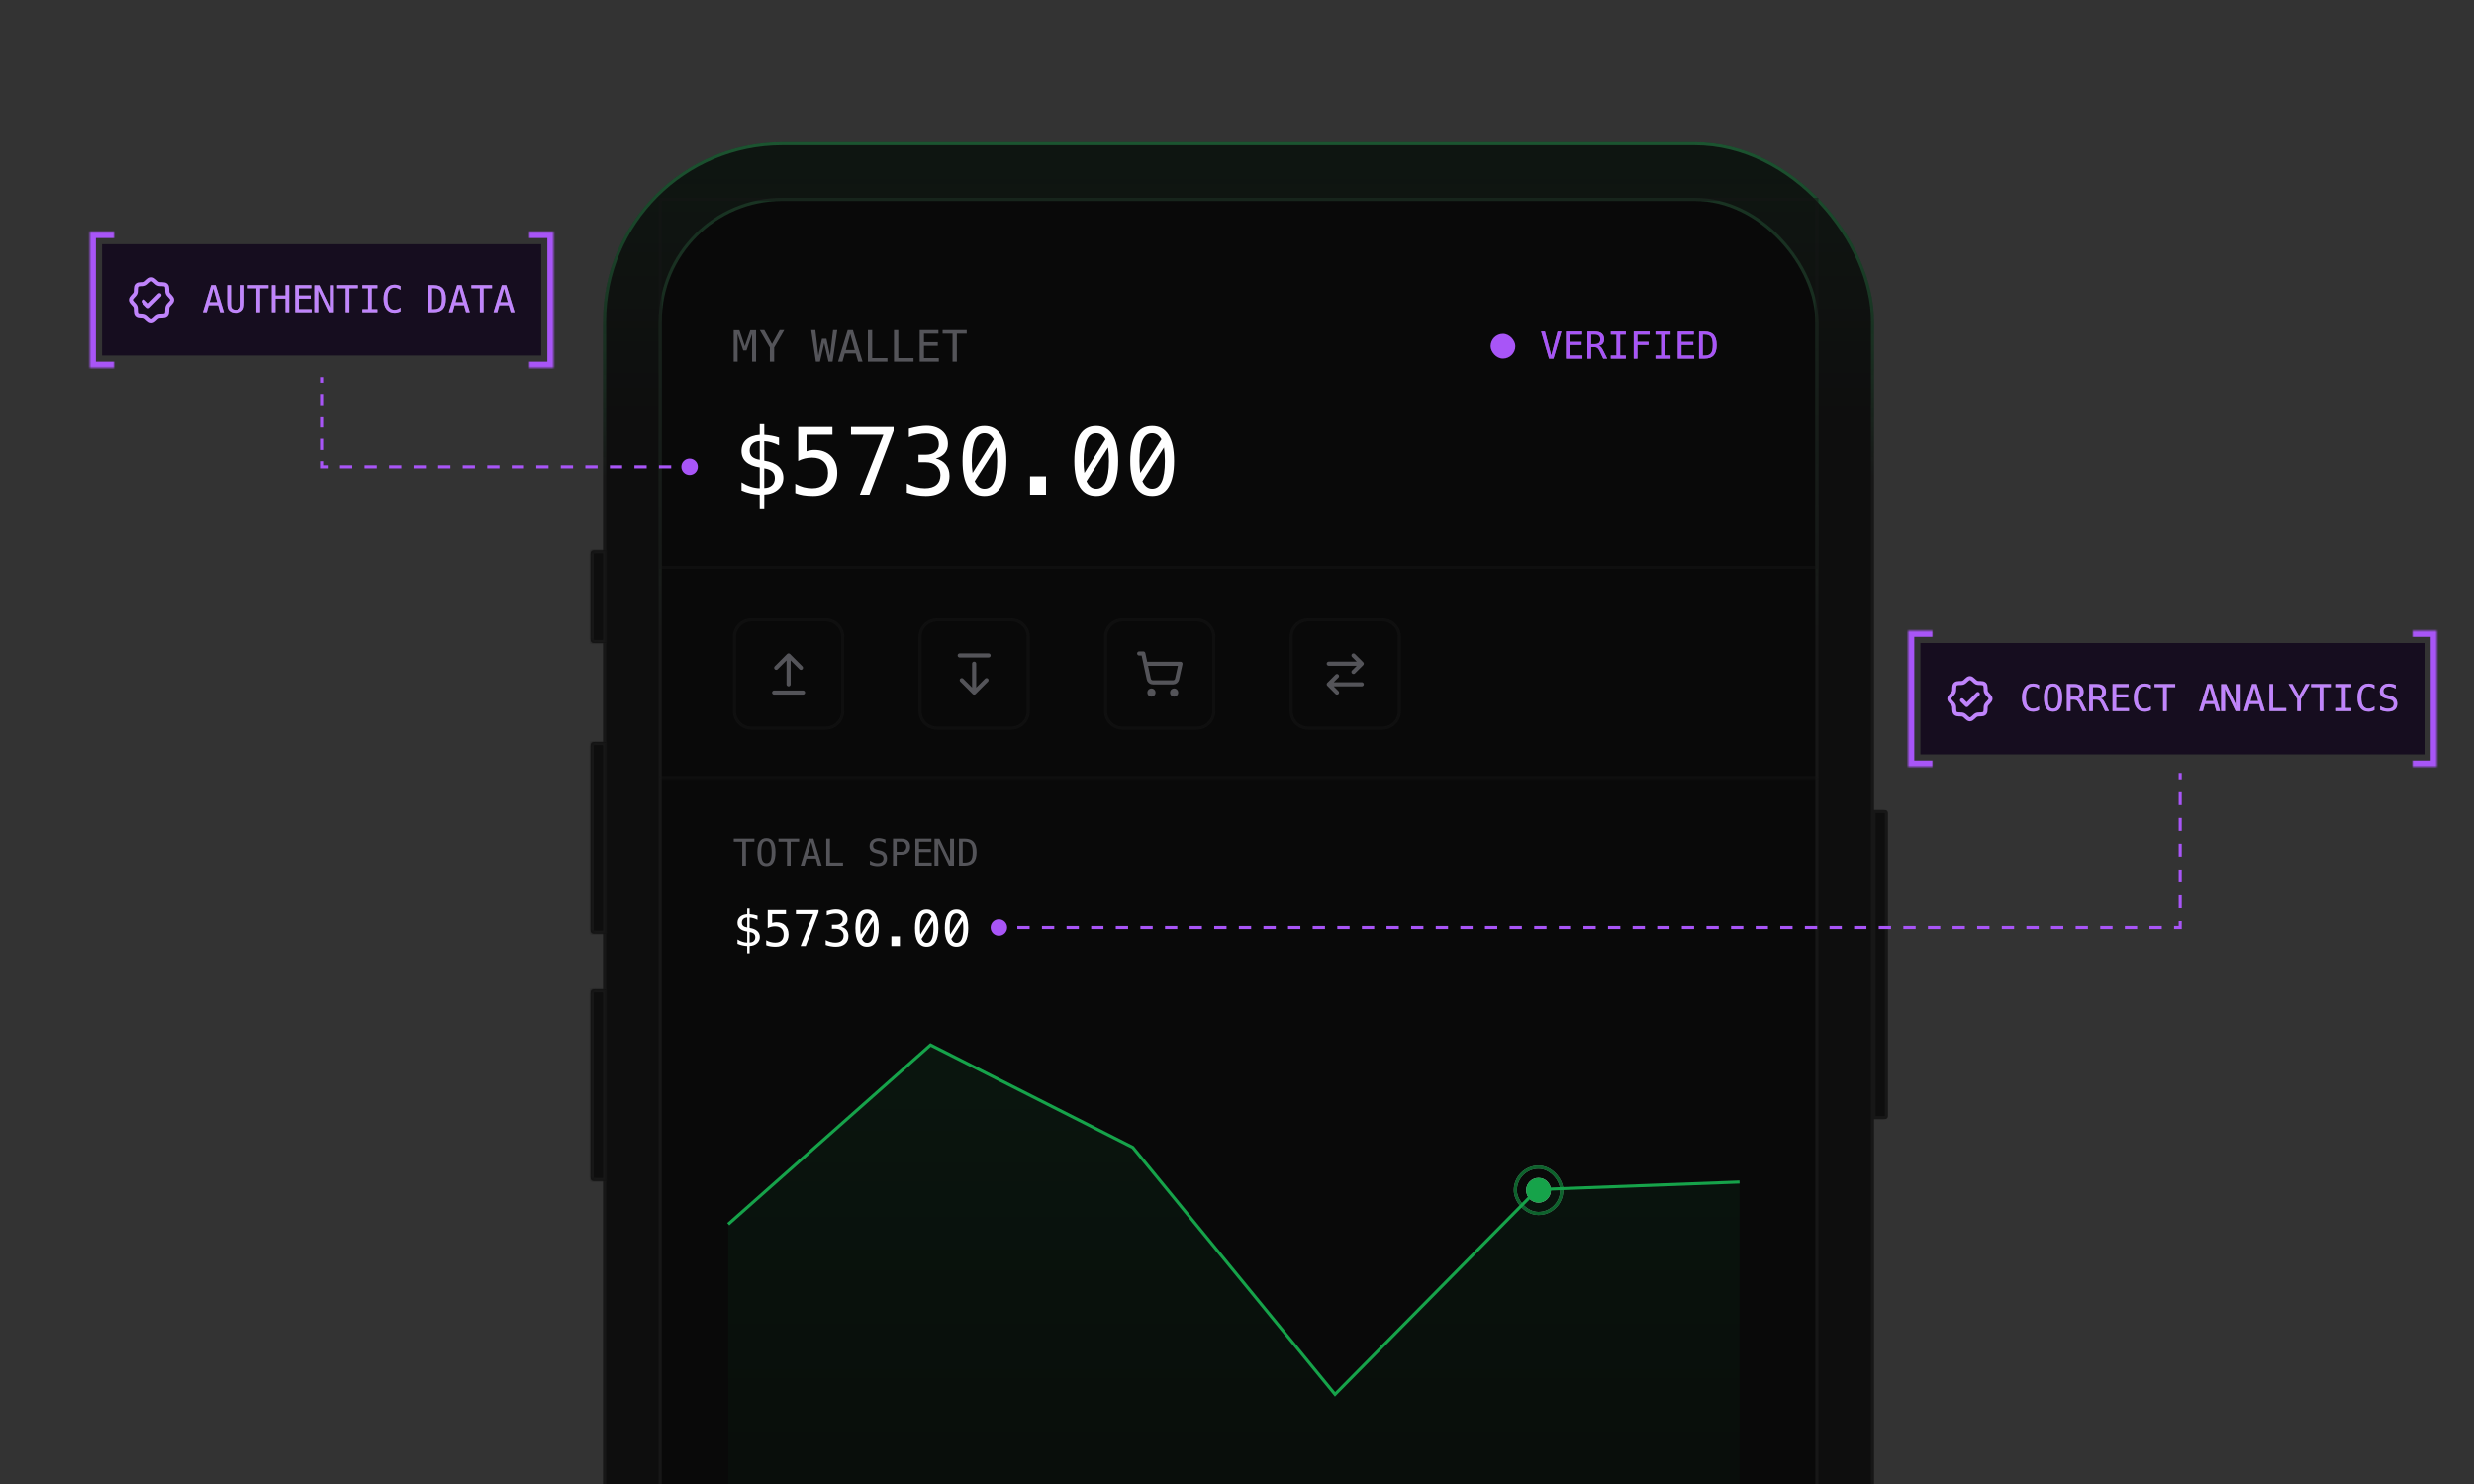 <svg width="800" height="480" viewBox="0 0 800 480" fill="none" xmlns="http://www.w3.org/2000/svg">
<rect x="0" y="0" width="800" height="480" fill="#333333" stroke="none"/>
<g clip-path="url(#clip0_3388_1365)">
<rect x="195.5" y="46.5" width="410" height="847" rx="57.5" fill="#090909"/>
<rect x="195.5" y="46.5" width="410" height="847" rx="57.5" fill="white" fill-opacity="0.02"/>
<rect x="195.5" y="46.5" width="410" height="847" rx="57.5" fill="url(#paint0_linear_3388_1365)" fill-opacity="0.1"/>
<rect x="195.5" y="46.5" width="410" height="847" rx="57.5" stroke="#171717"/>
<rect x="195.5" y="46.5" width="410" height="847" rx="57.5" stroke="url(#paint1_linear_3388_1365)" stroke-opacity="0.6"/>
<mask id="path-2-inside-1_3388_1365" fill="white">
<path d="M191 179.6C191 179.04 191 178.76 191.109 178.546C191.205 178.358 191.358 178.205 191.546 178.109C191.76 178 192.04 178 192.6 178H196V208H192.6C192.04 208 191.76 208 191.546 207.891C191.358 207.795 191.205 207.642 191.109 207.454C191 207.24 191 206.96 191 206.4V179.6Z"/>
</mask>
<path d="M191 179.6C191 179.04 191 178.76 191.109 178.546C191.205 178.358 191.358 178.205 191.546 178.109C191.76 178 192.04 178 192.6 178H196V208H192.6C192.04 208 191.76 208 191.546 207.891C191.358 207.795 191.205 207.642 191.109 207.454C191 207.24 191 206.96 191 206.4V179.6Z" fill="#090909"/>
<path d="M191 179.6C191 179.04 191 178.76 191.109 178.546C191.205 178.358 191.358 178.205 191.546 178.109C191.76 178 192.04 178 192.6 178H196V208H192.6C192.04 208 191.76 208 191.546 207.891C191.358 207.795 191.205 207.642 191.109 207.454C191 207.24 191 206.96 191 206.4V179.6Z" fill="white" fill-opacity="0.02"/>
<path d="M196 178H197V177H196V178ZM196 208V209H197V208H196ZM191.546 207.891L191.092 208.782L191.546 207.891ZM191.109 207.454L190.218 207.908L191.109 207.454ZM191.546 178.109L191.092 177.218L191.546 178.109ZM191.109 178.546L190.218 178.092L191.109 178.546ZM192.6 178V179H196V178V177H192.6V178ZM196 178H195V208H196H197V178H196ZM196 208V207H192.6V208V209H196V208ZM191 206.4H192V179.6H191H190V206.4H191ZM192.6 208V207C192.303 207 192.141 206.999 192.025 206.99C191.92 206.981 191.942 206.971 192 207L191.546 207.891L191.092 208.782C191.363 208.92 191.633 208.964 191.862 208.983C192.079 209.001 192.336 209 192.6 209V208ZM191 206.4H190C190 206.664 189.999 206.921 190.017 207.138C190.036 207.367 190.08 207.637 190.218 207.908L191.109 207.454L192 207C192.029 207.058 192.019 207.08 192.01 206.975C192.001 206.859 192 206.697 192 206.4H191ZM191.546 207.891L192 207V207L191.109 207.454L190.218 207.908C190.41 208.284 190.716 208.59 191.092 208.782L191.546 207.891ZM192.6 178V177C192.336 177 192.079 176.999 191.862 177.017C191.633 177.036 191.363 177.08 191.092 177.218L191.546 178.109L192 179C191.942 179.029 191.92 179.019 192.025 179.01C192.141 179.001 192.303 179 192.6 179V178ZM191 179.6H192C192 179.303 192.001 179.141 192.01 179.025C192.019 178.92 192.029 178.942 192 179L191.109 178.546L190.218 178.092C190.08 178.363 190.036 178.633 190.017 178.862C189.999 179.079 190 179.336 190 179.6H191ZM191.546 178.109L191.092 177.218C190.716 177.41 190.41 177.716 190.218 178.092L191.109 178.546L192 179V179L191.546 178.109Z" fill="#171717" mask="url(#path-2-inside-1_3388_1365)"/>
<mask id="path-4-inside-2_3388_1365" fill="white">
<path d="M191 241.6C191 241.04 191 240.76 191.109 240.546C191.205 240.358 191.358 240.205 191.546 240.109C191.76 240 192.04 240 192.6 240H196V302H192.6C192.04 302 191.76 302 191.546 301.891C191.358 301.795 191.205 301.642 191.109 301.454C191 301.24 191 300.96 191 300.4V241.6Z"/>
</mask>
<path d="M191 241.6C191 241.04 191 240.76 191.109 240.546C191.205 240.358 191.358 240.205 191.546 240.109C191.76 240 192.04 240 192.6 240H196V302H192.6C192.04 302 191.76 302 191.546 301.891C191.358 301.795 191.205 301.642 191.109 301.454C191 301.24 191 300.96 191 300.4V241.6Z" fill="#090909"/>
<path d="M191 241.6C191 241.04 191 240.76 191.109 240.546C191.205 240.358 191.358 240.205 191.546 240.109C191.76 240 192.04 240 192.6 240H196V302H192.6C192.04 302 191.76 302 191.546 301.891C191.358 301.795 191.205 301.642 191.109 301.454C191 301.24 191 300.96 191 300.4V241.6Z" fill="white" fill-opacity="0.02"/>
<path d="M196 240H197V239H196V240ZM196 302V303H197V302H196ZM191.546 301.891L192 301L191.546 301.891ZM191.109 301.454L190.218 301.908L191.109 301.454ZM191.546 240.109L191.092 239.218L191.546 240.109ZM191.109 240.546L190.218 240.092L191.109 240.546ZM192.6 240V241H196V240V239H192.6V240ZM196 240H195V302H196H197V240H196ZM196 302V301H192.6V302V303H196V302ZM191 300.4H192V241.6H191H190V300.4H191ZM192.6 302V301C192.303 301 192.141 300.999 192.025 300.99C191.92 300.981 191.942 300.971 192 301L191.546 301.891L191.092 302.782C191.363 302.92 191.633 302.964 191.862 302.983C192.079 303.001 192.336 303 192.6 303V302ZM191 300.4H190C190 300.664 189.999 300.921 190.017 301.138C190.036 301.367 190.08 301.637 190.218 301.908L191.109 301.454L192 301C192.029 301.058 192.019 301.08 192.01 300.975C192.001 300.859 192 300.697 192 300.4H191ZM191.546 301.891L192 301V301L191.109 301.454L190.218 301.908C190.41 302.284 190.716 302.59 191.092 302.782L191.546 301.891ZM192.6 240V239C192.336 239 192.079 238.999 191.862 239.017C191.633 239.036 191.363 239.08 191.092 239.218L191.546 240.109L192 241C191.942 241.029 191.92 241.019 192.025 241.01C192.141 241.001 192.303 241 192.6 241V240ZM191 241.6H192C192 241.303 192.001 241.141 192.01 241.025C192.019 240.92 192.029 240.942 192 241L191.109 240.546L190.218 240.092C190.08 240.363 190.036 240.633 190.017 240.862C189.999 241.079 190 241.336 190 241.6H191ZM191.546 240.109L191.092 239.218C190.716 239.41 190.41 239.716 190.218 240.092L191.109 240.546L192 241V241L191.546 240.109Z" fill="#171717" mask="url(#path-4-inside-2_3388_1365)"/>
<mask id="path-6-inside-3_3388_1365" fill="white">
<path d="M191 321.6C191 321.04 191 320.76 191.109 320.546C191.205 320.358 191.358 320.205 191.546 320.109C191.76 320 192.04 320 192.6 320H196V382H192.6C192.04 382 191.76 382 191.546 381.891C191.358 381.795 191.205 381.642 191.109 381.454C191 381.24 191 380.96 191 380.4V321.6Z"/>
</mask>
<path d="M191 321.6C191 321.04 191 320.76 191.109 320.546C191.205 320.358 191.358 320.205 191.546 320.109C191.76 320 192.04 320 192.6 320H196V382H192.6C192.04 382 191.76 382 191.546 381.891C191.358 381.795 191.205 381.642 191.109 381.454C191 381.24 191 380.96 191 380.4V321.6Z" fill="#090909"/>
<path d="M191 321.6C191 321.04 191 320.76 191.109 320.546C191.205 320.358 191.358 320.205 191.546 320.109C191.76 320 192.04 320 192.6 320H196V382H192.6C192.04 382 191.76 382 191.546 381.891C191.358 381.795 191.205 381.642 191.109 381.454C191 381.24 191 380.96 191 380.4V321.6Z" fill="white" fill-opacity="0.02"/>
<path d="M196 320H197V319H196V320ZM196 382V383H197V382H196ZM191.546 381.891L192 381L191.546 381.891ZM191.109 381.454L190.218 381.908L191.109 381.454ZM191.546 320.109L191.092 319.218L191.546 320.109ZM191.109 320.546L190.218 320.092L191.109 320.546ZM192.6 320V321H196V320V319H192.6V320ZM196 320H195V382H196H197V320H196ZM196 382V381H192.6V382V383H196V382ZM191 380.4H192V321.6H191H190V380.4H191ZM192.6 382V381C192.303 381 192.141 380.999 192.025 380.99C191.92 380.981 191.942 380.971 192 381L191.546 381.891L191.092 382.782C191.363 382.92 191.633 382.964 191.862 382.983C192.079 383.001 192.336 383 192.6 383V382ZM191 380.4H190C190 380.664 189.999 380.921 190.017 381.138C190.036 381.367 190.08 381.637 190.218 381.908L191.109 381.454L192 381C192.029 381.058 192.019 381.08 192.01 380.975C192.001 380.859 192 380.697 192 380.4H191ZM191.546 381.891L192 381V381L191.109 381.454L190.218 381.908C190.41 382.284 190.716 382.59 191.092 382.782L191.546 381.891ZM192.6 320V319C192.336 319 192.079 318.999 191.862 319.017C191.633 319.036 191.363 319.08 191.092 319.218L191.546 320.109L192 321C191.942 321.029 191.92 321.019 192.025 321.01C192.141 321.001 192.303 321 192.6 321V320ZM191 321.6H192C192 321.303 192.001 321.141 192.01 321.025C192.019 320.92 192.029 320.942 192 321L191.109 320.546L190.218 320.092C190.08 320.363 190.036 320.633 190.017 320.862C189.999 321.079 190 321.336 190 321.6H191ZM191.546 320.109L191.092 319.218C190.716 319.41 190.41 319.716 190.218 320.092L191.109 320.546L192 321V321L191.546 320.109Z" fill="#171717" mask="url(#path-6-inside-3_3388_1365)"/>
<path d="M608.9 262.5C609.188 262.5 609.374 262.5 609.516 262.512C609.651 262.523 609.702 262.542 609.727 262.555C609.821 262.603 609.897 262.679 609.945 262.773C609.958 262.798 609.977 262.849 609.988 262.984C610 263.126 610 263.312 610 263.6V360.4C610 360.688 610 360.874 609.988 361.016C609.977 361.151 609.958 361.202 609.945 361.227C609.897 361.321 609.821 361.397 609.727 361.445C609.702 361.458 609.651 361.477 609.516 361.488C609.374 361.5 609.188 361.5 608.9 361.5H606V262.5H608.9Z" fill="#090909"/>
<path d="M608.9 262.5C609.188 262.5 609.374 262.5 609.516 262.512C609.651 262.523 609.702 262.542 609.727 262.555C609.821 262.603 609.897 262.679 609.945 262.773C609.958 262.798 609.977 262.849 609.988 262.984C610 263.126 610 263.312 610 263.6V360.4C610 360.688 610 360.874 609.988 361.016C609.977 361.151 609.958 361.202 609.945 361.227C609.897 361.321 609.821 361.397 609.727 361.445C609.702 361.458 609.651 361.477 609.516 361.488C609.374 361.5 609.188 361.5 608.9 361.5H606V262.5H608.9Z" fill="white" fill-opacity="0.02"/>
<path d="M608.9 262.5C609.188 262.5 609.374 262.5 609.516 262.512C609.651 262.523 609.702 262.542 609.727 262.555C609.821 262.603 609.897 262.679 609.945 262.773C609.958 262.798 609.977 262.849 609.988 262.984C610 263.126 610 263.312 610 263.6V360.4C610 360.688 610 360.874 609.988 361.016C609.977 361.151 609.958 361.202 609.945 361.227C609.897 361.321 609.821 361.397 609.727 361.445C609.702 361.458 609.651 361.477 609.516 361.488C609.374 361.5 609.188 361.5 608.9 361.5H606V262.5H608.9Z" stroke="#171717"/>
<rect x="213.5" y="64.5" width="374" height="811" rx="39.5" fill="#090909"/>
<rect x="213.5" y="64.5" width="374" height="811" rx="39.5" stroke="#171717"/>
<rect x="213.5" y="64.5" width="374" height="811" rx="39.5" stroke="url(#paint2_linear_3388_1365)" stroke-opacity="0.3"/>
<rect x="213.5" y="64.5" width="374" height="119" stroke="#171717" stroke-opacity="0.5"/>
<path d="M237.246 106.828H239.092L240.855 112.01L242.633 106.828H244.485V117H243.207V108.011L241.389 113.37H240.343L238.518 108.011V117H237.246V106.828ZM245.688 106.794H247.158L249.646 111.299L252.128 106.794H253.611L250.337 112.42V117H248.949V112.42L245.688 106.794ZM262.307 106.794H263.653L264.631 115.079L265.793 109.597H267.235L268.411 115.093L269.389 106.794H270.735L269.211 117H267.905L266.518 110.937L265.137 117H263.831L262.307 106.794ZM274.953 108.011L273.497 113.233H276.409L274.953 108.011ZM274.119 106.794H275.794L278.918 117H277.489L276.737 114.341H273.162L272.424 117H270.995L274.119 106.794ZM280.647 106.794H282.035V115.838H286.964V117H280.647V106.794ZM289.083 106.794H290.471V115.838H295.399V117H289.083V106.794ZM297.396 106.794H303.452V107.956H298.776V110.704H303.247V111.866H298.776V115.838H303.582V117H297.396V106.794ZM304.806 106.794H312.592V107.956H309.399V117H308.012V107.956H304.806V106.794Z" fill="#A1A1AA" fill-opacity="0.5"/>
<rect x="482" y="108" width="8" height="8" rx="4" fill="#A855F7"/>
<path d="M501.609 115.004L503.666 107.252H504.891L502.33 116H500.895L498.334 107.252H499.559L501.609 115.004ZM506.385 107.252H511.576V108.248H507.568V110.604H511.4V111.6H507.568V115.004H511.688V116H506.385V107.252ZM516.914 111.869C517.219 111.947 517.479 112.096 517.693 112.314C517.908 112.529 518.176 112.961 518.496 113.609L519.686 116H518.414L517.371 113.791C517.07 113.162 516.799 112.758 516.557 112.578C516.318 112.395 516.006 112.303 515.619 112.303H514.488V116H513.299V107.252H515.736C516.697 107.252 517.434 107.469 517.945 107.902C518.457 108.336 518.713 108.963 518.713 109.783C518.713 110.361 518.555 110.834 518.238 111.201C517.926 111.564 517.484 111.787 516.914 111.869ZM514.488 108.225V111.33H515.783C516.35 111.33 516.771 111.203 517.049 110.949C517.326 110.695 517.465 110.307 517.465 109.783C517.465 109.279 517.316 108.895 517.02 108.629C516.727 108.359 516.299 108.225 515.736 108.225H514.488ZM520.869 107.252H525.727V108.248H523.893V115.004H525.727V116H520.869V115.004H522.703V108.248H520.869V107.252ZM528.287 107.252H533.438V108.248H529.477V110.592H533.068V111.588H529.477V116H528.287V107.252ZM535.33 107.252H540.188V108.248H538.354V115.004H540.188V116H535.33V115.004H537.164V108.248H535.33V107.252ZM542.537 107.252H547.729V108.248H543.721V110.604H547.553V111.6H543.721V115.004H547.84V116H542.537V107.252ZM551.168 115.027C552.164 115.027 552.859 114.783 553.254 114.295C553.648 113.803 553.846 112.916 553.846 111.635C553.846 110.342 553.648 109.451 553.254 108.963C552.863 108.471 552.168 108.225 551.168 108.225H550.605V115.027H551.168ZM551.191 107.252C552.527 107.252 553.512 107.607 554.145 108.318C554.777 109.029 555.094 110.135 555.094 111.635C555.094 113.127 554.777 114.229 554.145 114.939C553.512 115.646 552.527 116 551.191 116H549.416V107.252H551.191Z" fill="#71717A"/>
<path d="M501.609 115.004L503.666 107.252H504.891L502.33 116H500.895L498.334 107.252H499.559L501.609 115.004ZM506.385 107.252H511.576V108.248H507.568V110.604H511.4V111.6H507.568V115.004H511.688V116H506.385V107.252ZM516.914 111.869C517.219 111.947 517.479 112.096 517.693 112.314C517.908 112.529 518.176 112.961 518.496 113.609L519.686 116H518.414L517.371 113.791C517.07 113.162 516.799 112.758 516.557 112.578C516.318 112.395 516.006 112.303 515.619 112.303H514.488V116H513.299V107.252H515.736C516.697 107.252 517.434 107.469 517.945 107.902C518.457 108.336 518.713 108.963 518.713 109.783C518.713 110.361 518.555 110.834 518.238 111.201C517.926 111.564 517.484 111.787 516.914 111.869ZM514.488 108.225V111.33H515.783C516.35 111.33 516.771 111.203 517.049 110.949C517.326 110.695 517.465 110.307 517.465 109.783C517.465 109.279 517.316 108.895 517.02 108.629C516.727 108.359 516.299 108.225 515.736 108.225H514.488ZM520.869 107.252H525.727V108.248H523.893V115.004H525.727V116H520.869V115.004H522.703V108.248H520.869V107.252ZM528.287 107.252H533.438V108.248H529.477V110.592H533.068V111.588H529.477V116H528.287V107.252ZM535.33 107.252H540.188V108.248H538.354V115.004H540.188V116H535.33V115.004H537.164V108.248H535.33V107.252ZM542.537 107.252H547.729V108.248H543.721V110.604H547.553V111.6H543.721V115.004H547.84V116H542.537V107.252ZM551.168 115.027C552.164 115.027 552.859 114.783 553.254 114.295C553.648 113.803 553.846 112.916 553.846 111.635C553.846 110.342 553.648 109.451 553.254 108.963C552.863 108.471 552.168 108.225 551.168 108.225H550.605V115.027H551.168ZM551.191 107.252C552.527 107.252 553.512 107.607 554.145 108.318C554.777 109.029 555.094 110.135 555.094 111.635C555.094 113.127 554.777 114.229 554.145 114.939C553.512 115.646 552.527 116 551.191 116H549.416V107.252H551.191Z" fill="#A855F7"/>
<path d="M247.137 151.504V157.861C248.211 157.832 249.051 157.534 249.656 156.968C250.262 156.401 250.564 155.63 250.564 154.653C250.564 153.745 250.291 153.042 249.744 152.544C249.197 152.036 248.328 151.689 247.137 151.504ZM245.672 148.721V142.671C244.656 142.71 243.86 143.003 243.284 143.55C242.718 144.097 242.435 144.829 242.435 145.747C242.435 146.587 242.698 147.251 243.226 147.739C243.763 148.228 244.578 148.555 245.672 148.721ZM247.137 164.409H245.672L245.657 160C244.661 159.951 243.67 159.814 242.684 159.59C241.707 159.365 240.74 159.053 239.783 158.652V156.016C240.76 156.621 241.741 157.085 242.728 157.407C243.724 157.729 244.705 157.9 245.672 157.92V151.211C243.719 150.908 242.249 150.312 241.263 149.424C240.276 148.535 239.783 147.358 239.783 145.894C239.783 144.36 240.296 143.14 241.321 142.231C242.356 141.313 243.807 140.786 245.672 140.649V137.207H247.137L247.151 140.649C247.923 140.698 248.704 140.796 249.495 140.942C250.286 141.089 251.092 141.289 251.912 141.543V144.077C251.082 143.657 250.271 143.335 249.48 143.11C248.699 142.876 247.918 142.739 247.137 142.7V149.014C249.148 149.316 250.682 149.941 251.736 150.889C252.791 151.836 253.318 153.062 253.318 154.565C253.318 156.069 252.747 157.324 251.604 158.33C250.472 159.336 248.987 159.883 247.151 159.971L247.137 164.409ZM258.108 138.13H269.183V140.62H260.804V145.996C261.224 145.84 261.644 145.728 262.063 145.659C262.493 145.581 262.923 145.542 263.353 145.542C265.618 145.542 267.415 146.211 268.743 147.549C270.071 148.887 270.735 150.698 270.735 152.983C270.735 155.288 270.037 157.104 268.641 158.433C267.254 159.761 265.354 160.425 262.942 160.425C261.78 160.425 260.716 160.347 259.749 160.19C258.792 160.034 257.933 159.8 257.171 159.487V156.484C258.069 156.973 258.973 157.339 259.881 157.583C260.789 157.817 261.717 157.935 262.664 157.935C264.295 157.935 265.55 157.505 266.429 156.646C267.317 155.786 267.762 154.565 267.762 152.983C267.762 151.421 267.303 150.205 266.385 149.336C265.477 148.467 264.207 148.032 262.576 148.032C261.785 148.032 261.014 148.125 260.262 148.311C259.51 148.486 258.792 148.755 258.108 149.116V138.13ZM275.188 138.13H288.958V139.39L281.136 160H278.045L285.662 140.62H275.188V138.13ZM302.596 148.296C304.031 148.677 305.13 149.355 305.892 150.332C306.653 151.299 307.034 152.51 307.034 153.965C307.034 155.977 306.355 157.559 304.998 158.711C303.65 159.854 301.78 160.425 299.388 160.425C298.382 160.425 297.356 160.332 296.312 160.146C295.267 159.961 294.241 159.692 293.235 159.341V156.396C294.231 156.914 295.213 157.3 296.18 157.554C297.146 157.808 298.108 157.935 299.065 157.935C300.687 157.935 301.932 157.568 302.801 156.836C303.67 156.104 304.104 155.049 304.104 153.672C304.104 152.402 303.67 151.396 302.801 150.654C301.932 149.902 300.755 149.526 299.271 149.526H297.015V147.095H299.271C300.628 147.095 301.688 146.797 302.449 146.201C303.211 145.605 303.592 144.775 303.592 143.711C303.592 142.588 303.235 141.729 302.522 141.133C301.819 140.527 300.813 140.225 299.505 140.225C298.636 140.225 297.737 140.322 296.81 140.518C295.882 140.713 294.91 141.006 293.895 141.396V138.672C295.076 138.359 296.126 138.125 297.044 137.969C297.972 137.812 298.792 137.734 299.505 137.734C301.634 137.734 303.333 138.271 304.603 139.346C305.882 140.41 306.521 141.826 306.521 143.594C306.521 144.795 306.185 145.796 305.511 146.597C304.847 147.397 303.875 147.964 302.596 148.296ZM318.328 137.808C320.662 137.808 322.425 138.76 323.616 140.664C324.817 142.568 325.418 145.386 325.418 149.116C325.418 152.847 324.817 155.664 323.616 157.568C322.425 159.473 320.662 160.425 318.328 160.425C315.994 160.425 314.231 159.473 313.04 157.568C311.849 155.664 311.253 152.847 311.253 149.116C311.253 145.386 311.849 142.568 313.04 140.664C314.231 138.76 315.994 137.808 318.328 137.808ZM318.328 158.081C319.715 158.081 320.745 157.344 321.419 155.869C322.103 154.395 322.444 152.144 322.444 149.116C322.444 147.505 322.347 146.05 322.151 144.751L315.179 155.664C315.911 157.275 316.961 158.081 318.328 158.081ZM318.328 140.151C316.951 140.151 315.921 140.889 315.237 142.363C314.563 143.838 314.227 146.089 314.227 149.116C314.227 150.493 314.319 151.782 314.505 152.983L321.331 142.1C320.589 140.801 319.588 140.151 318.328 140.151ZM333.079 154.082H338.235V160H333.079V154.082ZM354.48 137.808C356.814 137.808 358.577 138.76 359.769 140.664C360.97 142.568 361.57 145.386 361.57 149.116C361.57 152.847 360.97 155.664 359.769 157.568C358.577 159.473 356.814 160.425 354.48 160.425C352.146 160.425 350.384 159.473 349.192 157.568C348.001 155.664 347.405 152.847 347.405 149.116C347.405 145.386 348.001 142.568 349.192 140.664C350.384 138.76 352.146 137.808 354.48 137.808ZM354.48 158.081C355.867 158.081 356.897 157.344 357.571 155.869C358.255 154.395 358.597 152.144 358.597 149.116C358.597 147.505 358.499 146.05 358.304 144.751L351.331 155.664C352.063 157.275 353.113 158.081 354.48 158.081ZM354.48 140.151C353.104 140.151 352.073 140.889 351.39 142.363C350.716 143.838 350.379 146.089 350.379 149.116C350.379 150.493 350.472 151.782 350.657 152.983L357.483 142.1C356.741 140.801 355.74 140.151 354.48 140.151ZM372.557 137.808C374.891 137.808 376.653 138.76 377.845 140.664C379.046 142.568 379.646 145.386 379.646 149.116C379.646 152.847 379.046 155.664 377.845 157.568C376.653 159.473 374.891 160.425 372.557 160.425C370.223 160.425 368.46 159.473 367.269 157.568C366.077 155.664 365.481 152.847 365.481 149.116C365.481 145.386 366.077 142.568 367.269 140.664C368.46 138.76 370.223 137.808 372.557 137.808ZM372.557 158.081C373.943 158.081 374.974 157.344 375.647 155.869C376.331 154.395 376.673 152.144 376.673 149.116C376.673 147.505 376.575 146.05 376.38 144.751L369.407 155.664C370.14 157.275 371.189 158.081 372.557 158.081ZM372.557 140.151C371.18 140.151 370.149 140.889 369.466 142.363C368.792 143.838 368.455 146.089 368.455 149.116C368.455 150.493 368.548 151.782 368.733 152.983L375.56 142.1C374.817 140.801 373.816 140.151 372.557 140.151Z" fill="white"/>
<mask id="path-16-inside-4_3388_1365" fill="white">
<path d="M213 184H588V252H213V184Z"/>
</mask>
<path d="M588 252V251H213V252V253H588V252Z" fill="#171717" fill-opacity="0.5" mask="url(#path-16-inside-4_3388_1365)"/>
<path d="M243 200.5H267C270.038 200.5 272.5 202.962 272.5 206V230C272.5 233.038 270.038 235.5 267 235.5H243C239.962 235.5 237.5 233.038 237.5 230V206C237.5 202.962 239.962 200.5 243 200.5Z" stroke="#171717" stroke-opacity="0.5"/>
<path d="M259 216L255 212M255 212L251 216M255 212V221.333M250.333 224H259.667" stroke="#A1A1AA" stroke-opacity="0.5" stroke-width="1.33" stroke-linecap="round" stroke-linejoin="round"/>
<path d="M327 235.5H303C299.962 235.5 297.5 233.038 297.5 230V206C297.5 202.962 299.962 200.5 303 200.5H327C330.038 200.5 332.5 202.962 332.5 206V230C332.5 233.038 330.038 235.5 327 235.5Z" stroke="#171717" stroke-opacity="0.5"/>
<path d="M311 220L315 224M315 224L319 220M315 224V214.667M319.667 212H310.333" stroke="#A1A1AA" stroke-opacity="0.5" stroke-width="1.33" stroke-linecap="round" stroke-linejoin="round"/>
<path d="M363 200.5H387C390.038 200.5 392.5 202.962 392.5 206V230C392.5 233.038 390.038 235.5 387 235.5H363C359.962 235.5 357.5 233.038 357.5 230V206C357.5 202.962 359.962 200.5 363 200.5Z" stroke="#171717" stroke-opacity="0.5"/>
<g clip-path="url(#clip1_3388_1365)">
<path d="M368.367 211.367H369.7L371.473 219.647C371.538 219.95 371.707 220.222 371.951 220.414C372.194 220.606 372.497 220.707 372.807 220.701H379.327C379.63 220.7 379.924 220.596 380.161 220.406C380.397 220.215 380.561 219.95 380.627 219.654L381.727 214.701H370.413M373 224C373 224.369 372.702 224.667 372.333 224.667C371.965 224.667 371.667 224.369 371.667 224C371.667 223.632 371.965 223.334 372.333 223.334C372.702 223.334 373 223.632 373 224ZM380.333 224C380.333 224.369 380.035 224.667 379.667 224.667C379.299 224.667 379 224.369 379 224C379 223.632 379.299 223.334 379.667 223.334C380.035 223.334 380.333 223.632 380.333 224Z" stroke="#A1A1AA" stroke-opacity="0.5" stroke-width="1.33" stroke-linecap="round" stroke-linejoin="round"/>
</g>
<path d="M423 200.5H447C450.038 200.5 452.5 202.962 452.5 206V230C452.5 233.038 450.038 235.5 447 235.5H423C419.962 235.5 417.5 233.038 417.5 230V206C417.5 202.962 419.962 200.5 423 200.5Z" stroke="#171717" stroke-opacity="0.5"/>
<path d="M437.667 212L440.333 214.667M440.333 214.667L437.667 217.333M440.333 214.667H429.667M432.333 224L429.667 221.333M429.667 221.333L432.333 218.667M429.667 221.333H440.333" stroke="#A1A1AA" stroke-opacity="0.5" stroke-width="1.33" stroke-linecap="round" stroke-linejoin="round"/>
<mask id="path-30-inside-5_3388_1365" fill="white">
<path d="M213 252H588V571H213V252Z"/>
</mask>
<path d="M588 571V570H213V571V572H588V571Z" fill="#171717" fill-opacity="0.5" mask="url(#path-30-inside-5_3388_1365)"/>
<path d="M237.275 271.252H243.949V272.248H241.213V280H240.023V272.248H237.275V271.252ZM249.533 275.635C249.533 274.35 249.4 273.432 249.135 272.881C248.873 272.33 248.441 272.055 247.84 272.055C247.242 272.055 246.811 272.33 246.545 272.881C246.283 273.432 246.152 274.35 246.152 275.635C246.152 276.916 246.283 277.832 246.545 278.383C246.811 278.934 247.242 279.209 247.84 279.209C248.441 279.209 248.873 278.936 249.135 278.389C249.4 277.838 249.533 276.92 249.533 275.635ZM250.77 275.635C250.77 277.158 250.527 278.295 250.043 279.045C249.562 279.795 248.828 280.17 247.84 280.17C246.852 280.17 246.117 279.797 245.637 279.051C245.156 278.305 244.916 277.166 244.916 275.635C244.916 274.107 245.156 272.969 245.637 272.219C246.121 271.469 246.855 271.094 247.84 271.094C248.828 271.094 249.562 271.469 250.043 272.219C250.527 272.969 250.77 274.107 250.77 275.635ZM251.736 271.252H258.41V272.248H255.674V280H254.484V272.248H251.736V271.252ZM262.301 272.295L261.053 276.771H263.549L262.301 272.295ZM261.586 271.252H263.021L265.699 280H264.475L263.83 277.721H260.766L260.133 280H258.908L261.586 271.252ZM267.182 271.252H268.371V279.004H272.596V280H267.182V271.252ZM286.312 271.551V272.752C285.953 272.521 285.592 272.348 285.229 272.23C284.869 272.113 284.506 272.055 284.139 272.055C283.58 272.055 283.139 272.186 282.814 272.447C282.49 272.705 282.328 273.055 282.328 273.496C282.328 273.883 282.434 274.178 282.645 274.381C282.859 274.584 283.258 274.754 283.84 274.891L284.461 275.031C285.281 275.223 285.879 275.523 286.254 275.934C286.629 276.344 286.816 276.902 286.816 277.609C286.816 278.441 286.559 279.076 286.043 279.514C285.527 279.951 284.777 280.17 283.793 280.17C283.383 280.17 282.971 280.125 282.557 280.035C282.143 279.949 281.727 279.818 281.309 279.643V278.383C281.758 278.668 282.182 278.877 282.58 279.01C282.982 279.143 283.387 279.209 283.793 279.209C284.391 279.209 284.855 279.076 285.188 278.811C285.52 278.541 285.686 278.166 285.686 277.686C285.686 277.248 285.57 276.914 285.34 276.684C285.113 276.453 284.717 276.275 284.15 276.15L283.518 276.004C282.705 275.82 282.115 275.543 281.748 275.172C281.381 274.801 281.197 274.303 281.197 273.678C281.197 272.896 281.459 272.271 281.982 271.803C282.51 271.33 283.209 271.094 284.08 271.094C284.416 271.094 284.77 271.133 285.141 271.211C285.512 271.285 285.902 271.398 286.312 271.551ZM289.951 272.225V275.512H291.322C291.869 275.512 292.295 275.367 292.6 275.078C292.908 274.789 293.062 274.385 293.062 273.865C293.062 273.346 292.91 272.943 292.605 272.658C292.301 272.369 291.873 272.225 291.322 272.225H289.951ZM288.768 271.252H291.322C292.299 271.252 293.039 271.475 293.543 271.92C294.047 272.361 294.299 273.01 294.299 273.865C294.299 274.729 294.047 275.381 293.543 275.822C293.043 276.264 292.303 276.484 291.322 276.484H289.951V280H288.768V271.252ZM295.998 271.252H301.189V272.248H297.182V274.604H301.014V275.6H297.182V279.004H301.301V280H295.998V271.252ZM302.186 271.281H303.803L307.225 278.459V271.281H308.484V280H306.867L303.445 272.822V280H302.186V271.281ZM311.859 279.027C312.855 279.027 313.551 278.783 313.945 278.295C314.34 277.803 314.537 276.916 314.537 275.635C314.537 274.342 314.34 273.451 313.945 272.963C313.555 272.471 312.859 272.225 311.859 272.225H311.297V279.027H311.859ZM311.883 271.252C313.219 271.252 314.203 271.607 314.836 272.318C315.469 273.029 315.785 274.135 315.785 275.635C315.785 277.127 315.469 278.229 314.836 278.939C314.203 279.646 313.219 280 311.883 280H310.107V271.252H311.883Z" fill="#A1A1AA" fill-opacity="0.5"/>
<path d="M242.406 301.469V304.859C242.979 304.844 243.427 304.685 243.75 304.383C244.073 304.081 244.234 303.669 244.234 303.148C244.234 302.664 244.089 302.289 243.797 302.023C243.505 301.753 243.042 301.568 242.406 301.469ZM241.625 299.984V296.758C241.083 296.779 240.659 296.935 240.352 297.227C240.049 297.518 239.898 297.909 239.898 298.398C239.898 298.846 240.039 299.201 240.32 299.461C240.607 299.721 241.042 299.896 241.625 299.984ZM242.406 308.352H241.625L241.617 306C241.086 305.974 240.557 305.901 240.031 305.781C239.51 305.661 238.995 305.495 238.484 305.281V303.875C239.005 304.198 239.529 304.445 240.055 304.617C240.586 304.789 241.109 304.88 241.625 304.891V301.312C240.583 301.151 239.799 300.833 239.273 300.359C238.747 299.885 238.484 299.258 238.484 298.477C238.484 297.659 238.758 297.008 239.305 296.523C239.857 296.034 240.63 295.753 241.625 295.68V293.844H242.406L242.414 295.68C242.826 295.706 243.242 295.758 243.664 295.836C244.086 295.914 244.516 296.021 244.953 296.156V297.508C244.51 297.284 244.078 297.112 243.656 296.992C243.24 296.867 242.823 296.794 242.406 296.773V300.141C243.479 300.302 244.297 300.635 244.859 301.141C245.422 301.646 245.703 302.299 245.703 303.102C245.703 303.904 245.398 304.573 244.789 305.109C244.185 305.646 243.393 305.938 242.414 305.984L242.406 308.352ZM248.258 294.336H254.164V295.664H249.695V298.531C249.919 298.448 250.143 298.388 250.367 298.352C250.596 298.31 250.826 298.289 251.055 298.289C252.263 298.289 253.221 298.646 253.93 299.359C254.638 300.073 254.992 301.039 254.992 302.258C254.992 303.487 254.62 304.456 253.875 305.164C253.135 305.872 252.122 306.227 250.836 306.227C250.216 306.227 249.648 306.185 249.133 306.102C248.622 306.018 248.164 305.893 247.758 305.727V304.125C248.237 304.385 248.719 304.581 249.203 304.711C249.688 304.836 250.182 304.898 250.688 304.898C251.557 304.898 252.227 304.669 252.695 304.211C253.169 303.753 253.406 303.102 253.406 302.258C253.406 301.424 253.161 300.776 252.672 300.312C252.188 299.849 251.51 299.617 250.641 299.617C250.219 299.617 249.807 299.667 249.406 299.766C249.005 299.859 248.622 300.003 248.258 300.195V294.336ZM257.367 294.336H264.711V295.008L260.539 306H258.891L262.953 295.664H257.367V294.336ZM271.984 299.758C272.75 299.961 273.336 300.323 273.742 300.844C274.148 301.359 274.352 302.005 274.352 302.781C274.352 303.854 273.99 304.698 273.266 305.312C272.547 305.922 271.549 306.227 270.273 306.227C269.737 306.227 269.19 306.177 268.633 306.078C268.076 305.979 267.529 305.836 266.992 305.648V304.078C267.523 304.354 268.047 304.56 268.562 304.695C269.078 304.831 269.591 304.898 270.102 304.898C270.966 304.898 271.63 304.703 272.094 304.312C272.557 303.922 272.789 303.359 272.789 302.625C272.789 301.948 272.557 301.411 272.094 301.016C271.63 300.615 271.003 300.414 270.211 300.414H269.008V299.117H270.211C270.935 299.117 271.5 298.958 271.906 298.641C272.312 298.323 272.516 297.88 272.516 297.312C272.516 296.714 272.326 296.255 271.945 295.938C271.57 295.615 271.034 295.453 270.336 295.453C269.872 295.453 269.393 295.505 268.898 295.609C268.404 295.714 267.885 295.87 267.344 296.078V294.625C267.974 294.458 268.534 294.333 269.023 294.25C269.518 294.167 269.956 294.125 270.336 294.125C271.471 294.125 272.378 294.411 273.055 294.984C273.737 295.552 274.078 296.307 274.078 297.25C274.078 297.891 273.898 298.424 273.539 298.852C273.185 299.279 272.667 299.581 271.984 299.758ZM280.375 294.164C281.62 294.164 282.56 294.672 283.195 295.688C283.836 296.703 284.156 298.206 284.156 300.195C284.156 302.185 283.836 303.688 283.195 304.703C282.56 305.719 281.62 306.227 280.375 306.227C279.13 306.227 278.19 305.719 277.555 304.703C276.919 303.688 276.602 302.185 276.602 300.195C276.602 298.206 276.919 296.703 277.555 295.688C278.19 294.672 279.13 294.164 280.375 294.164ZM280.375 304.977C281.115 304.977 281.664 304.583 282.023 303.797C282.388 303.01 282.57 301.81 282.57 300.195C282.57 299.336 282.518 298.56 282.414 297.867L278.695 303.688C279.086 304.547 279.646 304.977 280.375 304.977ZM280.375 295.414C279.641 295.414 279.091 295.807 278.727 296.594C278.367 297.38 278.188 298.581 278.188 300.195C278.188 300.93 278.237 301.617 278.336 302.258L281.977 296.453C281.581 295.76 281.047 295.414 280.375 295.414ZM288.242 302.844H290.992V306H288.242V302.844ZM299.656 294.164C300.901 294.164 301.841 294.672 302.477 295.688C303.117 296.703 303.438 298.206 303.438 300.195C303.438 302.185 303.117 303.688 302.477 304.703C301.841 305.719 300.901 306.227 299.656 306.227C298.411 306.227 297.471 305.719 296.836 304.703C296.201 303.688 295.883 302.185 295.883 300.195C295.883 298.206 296.201 296.703 296.836 295.688C297.471 294.672 298.411 294.164 299.656 294.164ZM299.656 304.977C300.396 304.977 300.945 304.583 301.305 303.797C301.669 303.01 301.852 301.81 301.852 300.195C301.852 299.336 301.799 298.56 301.695 297.867L297.977 303.688C298.367 304.547 298.927 304.977 299.656 304.977ZM299.656 295.414C298.922 295.414 298.372 295.807 298.008 296.594C297.648 297.38 297.469 298.581 297.469 300.195C297.469 300.93 297.518 301.617 297.617 302.258L301.258 296.453C300.862 295.76 300.328 295.414 299.656 295.414ZM309.297 294.164C310.542 294.164 311.482 294.672 312.117 295.688C312.758 296.703 313.078 298.206 313.078 300.195C313.078 302.185 312.758 303.688 312.117 304.703C311.482 305.719 310.542 306.227 309.297 306.227C308.052 306.227 307.112 305.719 306.477 304.703C305.841 303.688 305.523 302.185 305.523 300.195C305.523 298.206 305.841 296.703 306.477 295.688C307.112 294.672 308.052 294.164 309.297 294.164ZM309.297 304.977C310.036 304.977 310.586 304.583 310.945 303.797C311.31 303.01 311.492 301.81 311.492 300.195C311.492 299.336 311.44 298.56 311.336 297.867L307.617 303.688C308.008 304.547 308.568 304.977 309.297 304.977ZM309.297 295.414C308.562 295.414 308.013 295.807 307.648 296.594C307.289 297.38 307.109 298.581 307.109 300.195C307.109 300.93 307.159 301.617 307.258 302.258L310.898 296.453C310.503 295.76 309.969 295.414 309.297 295.414Z" fill="white"/>
<path opacity="0.4" d="M235.5 396.135L300.9 338L366.3 371.22L431.7 451.337L497.1 384.898L562.5 382.456V487H497.1H431.7H366.3H300.9H235.5V396.135Z" fill="url(#paint3_linear_3388_1365)" fill-opacity="0.21"/>
<rect x="490" y="377.5" width="15" height="15" rx="7.5" stroke="#171717"/>
<rect x="490" y="377.5" width="15" height="15" rx="7.5" stroke="white" stroke-opacity="0.4"/>
<rect x="490" y="377.5" width="15" height="15" rx="7.5" stroke="#16A34A"/>
<rect x="490" y="377.5" width="15" height="15" rx="7.5" stroke="black" stroke-opacity="0.4"/>
<circle cx="497.5" cy="385" r="4" fill="#171717"/>
<circle cx="497.5" cy="385" r="4" fill="white" fill-opacity="0.7"/>
<circle cx="497.5" cy="385" r="4" fill="#16A34A"/>
<path d="M235.5 395.962L300.9 338L366.3 371.121L431.7 451L497.1 384.759L562.5 382.323" stroke="#16A34A"/>
<path d="M104 151H103.5V151.5H104V151ZM220.333 151C220.333 152.473 221.527 153.667 223 153.667C224.473 153.667 225.667 152.473 225.667 151C225.667 149.527 224.473 148.333 223 148.333C221.527 148.333 220.333 149.527 220.333 151ZM104 122H103.5V123.812H104H104.5V122H104ZM104 127.438H103.5V131.062H104H104.5V127.438H104ZM104 134.688H103.5V138.312H104H104.5V134.688H104ZM104 141.938H103.5V145.562H104H104.5V141.938H104ZM104 149.188H103.5V151H104H104.5V149.188H104ZM104 151V151.5H105.983V151V150.5H104V151ZM109.95 151V151.5H113.917V151V150.5H109.95V151ZM117.883 151V151.5H121.85V151V150.5H117.883V151ZM125.817 151V151.5H129.783V151V150.5H125.817V151ZM133.75 151V151.5H137.717V151V150.5H133.75V151ZM141.683 151V151.5H145.65V151V150.5H141.683V151ZM149.617 151V151.5H153.583V151V150.5H149.617V151ZM157.55 151V151.5H161.517V151V150.5H157.55V151ZM165.483 151V151.5H169.45V151V150.5H165.483V151ZM173.417 151V151.5H177.383V151V150.5H173.417V151ZM181.35 151V151.5H185.317V151V150.5H181.35V151ZM189.283 151V151.5H193.25V151V150.5H189.283V151ZM197.217 151V151.5H201.183V151V150.5H197.217V151ZM205.15 151V151.5H209.117V151V150.5H205.15V151ZM213.083 151V151.5H217.05V151V150.5H213.083V151ZM221.017 151V151.5H223V151V150.5H221.017V151Z" fill="#A855F7"/>
<path d="M705 300H705.5V300.5H705V300ZM325.667 300C325.667 301.473 324.473 302.667 323 302.667C321.527 302.667 320.333 301.473 320.333 300C320.333 298.527 321.527 297.333 323 297.333C324.473 297.333 325.667 298.527 325.667 300ZM705 250H705.5V252.083H705H704.5V250H705ZM705 256.25H705.5V260.417H705H704.5V256.25H705ZM705 264.583H705.5V268.75H705H704.5V264.583H705ZM705 272.917H705.5V277.083H705H704.5V272.917H705ZM705 281.25H705.5V285.417H705H704.5V281.25H705ZM705 289.583H705.5V293.75H705H704.5V289.583H705ZM705 297.917H705.5V300H705H704.5V297.917H705ZM705 300V300.5H703.01V300V299.5H705V300ZM699.031 300V300.5H695.052V300V299.5H699.031V300ZM691.073 300V300.5H687.094V300V299.5H691.073V300ZM683.115 300V300.5H679.135V300V299.5H683.115V300ZM675.156 300V300.5H671.177V300V299.5H675.156V300ZM667.198 300V300.5H663.219V300V299.5H667.198V300ZM659.24 300V300.5H655.26V300V299.5H659.24V300ZM651.281 300V300.5H647.302V300V299.5H651.281V300ZM643.323 300V300.5H639.344V300V299.5H643.323V300ZM635.365 300V300.5H631.385V300V299.5H635.365V300ZM627.406 300V300.5H623.427V300V299.5H627.406V300ZM619.448 300V300.5H615.469V300V299.5H619.448V300ZM611.49 300V300.5H607.51V300V299.5H611.49V300ZM603.531 300V300.5H599.552V300V299.5H603.531V300ZM595.573 300V300.5H591.594V300V299.5H595.573V300ZM587.615 300V300.5H583.635V300V299.5H587.615V300ZM579.656 300V300.5H575.677V300V299.5H579.656V300ZM571.698 300V300.5H567.719V300V299.5H571.698V300ZM563.74 300V300.5H559.76V300V299.5H563.74V300ZM555.781 300V300.5H551.802V300V299.5H555.781V300ZM547.823 300V300.5H543.844V300V299.5H547.823V300ZM539.865 300V300.5H535.885V300V299.5H539.865V300ZM531.906 300V300.5H527.927V300V299.5H531.906V300ZM523.948 300V300.5H519.969V300V299.5H523.948V300ZM515.99 300V300.5H512.01V300V299.5H515.99V300ZM508.031 300V300.5H504.052V300V299.5H508.031V300ZM500.073 300V300.5H496.094V300V299.5H500.073V300ZM492.115 300V300.5H488.135V300V299.5H492.115V300ZM484.156 300V300.5H480.177V300V299.5H484.156V300ZM476.198 300V300.5H472.219V300V299.5H476.198V300ZM468.239 300V300.5H464.26V300V299.5H468.239V300ZM460.281 300V300.5H456.302V300V299.5H460.281V300ZM452.323 300V300.5H448.344V300V299.5H452.323V300ZM444.364 300V300.5H440.385V300V299.5H444.364V300ZM436.406 300V300.5H432.427V300V299.5H436.406V300ZM428.448 300V300.5H424.469V300V299.5H428.448V300ZM420.49 300V300.5H416.51V300V299.5H420.49V300ZM412.531 300V300.5H408.552V300V299.5H412.531V300ZM404.573 300V300.5H400.594V300V299.5H404.573V300ZM396.615 300V300.5H392.635V300V299.5H396.615V300ZM388.656 300V300.5H384.677V300V299.5H388.656V300ZM380.698 300V300.5H376.719V300V299.5H380.698V300ZM372.74 300V300.5H368.76V300V299.5H372.74V300ZM364.781 300V300.5H360.802V300V299.5H364.781V300ZM356.823 300V300.5H352.844V300V299.5H356.823V300ZM348.865 300V300.5H344.886V300V299.5H348.865V300ZM340.906 300V300.5H336.927V300V299.5H340.906V300ZM332.948 300V300.5H328.969V300V299.5H332.948V300ZM324.99 300V300.5H323V300V299.5H324.99V300Z" fill="#A855F7"/>
<mask id="path-40-inside-6_3388_1365" fill="white">
<path d="M29 75H37V119H29V75Z"/>
</mask>
<path d="M29 75V73H27V75H29ZM29 119H27V121H29V119ZM29 75V77H37V75V73H29V75ZM37 119V117H29V119V121H37V119ZM29 119H31V75H29H27V119H29Z" fill="#A855F7" mask="url(#path-40-inside-6_3388_1365)"/>
<rect width="142" height="36" transform="translate(33 79)" fill="#090909"/>
<rect width="142" height="36" transform="translate(33 79)" fill="#9333EA" fill-opacity="0.1"/>
<g clip-path="url(#clip2_3388_1365)">
<path d="M46.436 97.511L47.974 99.05L51.564 95.46M44.286 101.713C43.696 101.123 44.087 99.884 43.787 99.158C43.476 98.409 42.334 97.8 42.334 96.999C42.334 96.197 43.476 95.588 43.787 94.839C44.087 94.114 43.696 92.874 44.286 92.285C44.876 91.695 46.115 92.086 46.84 91.786C47.593 91.474 48.199 90.332 49 90.332C49.801 90.332 50.41 91.474 51.16 91.786C51.885 92.086 53.124 91.695 53.714 92.285C54.304 92.874 53.913 94.113 54.213 94.839C54.525 95.592 55.667 96.197 55.667 96.999C55.667 97.8 54.525 98.409 54.213 99.158C53.913 99.884 54.304 101.123 53.714 101.713C53.124 102.303 51.885 101.912 51.16 102.212C50.41 102.523 49.801 103.665 49 103.665C48.199 103.665 47.59 102.523 46.84 102.212C46.115 101.912 44.876 102.303 44.286 101.713Z" stroke="#C084FC" stroke-width="1.3" stroke-linecap="round" stroke-linejoin="round"/>
</g>
<path d="M68.996 93.295L67.748 97.772H70.244L68.996 93.295ZM68.281 92.252H69.717L72.394 101H71.17L70.525 98.721H67.461L66.828 101H65.603L68.281 92.252ZM73.478 97.643V92.252H74.668V98.182C74.668 98.607 74.68 98.912 74.703 99.096C74.727 99.275 74.768 99.414 74.826 99.512C74.951 99.742 75.131 99.916 75.365 100.033C75.603 100.15 75.891 100.209 76.227 100.209C76.566 100.209 76.853 100.15 77.088 100.033C77.322 99.916 77.504 99.742 77.633 99.512C77.691 99.414 77.732 99.275 77.756 99.096C77.779 98.916 77.791 98.615 77.791 98.193V92.252H78.975V97.643C78.975 98.537 78.918 99.174 78.805 99.553C78.695 99.928 78.504 100.238 78.231 100.484C77.973 100.715 77.678 100.887 77.346 101C77.014 101.113 76.641 101.17 76.227 101.17C75.816 101.17 75.445 101.113 75.113 101C74.781 100.887 74.484 100.715 74.223 100.484C73.953 100.242 73.762 99.93 73.648 99.547C73.535 99.16 73.478 98.525 73.478 97.643ZM80.123 92.252H86.797V93.248H84.061V101H82.871V93.248H80.123V92.252ZM87.881 92.252H89.07V95.603H92.311V92.252H93.5V101H92.311V96.6H89.07V101H87.881V92.252ZM95.463 92.252H100.654V93.248H96.647V95.603H100.479V96.6H96.647V100.004H100.766V101H95.463V92.252ZM101.65 92.281H103.268L106.689 99.459V92.281H107.949V101H106.332L102.91 93.822V101H101.65V92.281ZM109.045 92.252H115.719V93.248H112.982V101H111.793V93.248H109.045V92.252ZM117.178 92.252H122.035V93.248H120.201V100.004H122.035V101H117.178V100.004H119.012V93.248H117.178V92.252ZM129.518 100.689C129.217 100.85 128.908 100.969 128.592 101.047C128.275 101.129 127.939 101.17 127.584 101.17C126.463 101.17 125.592 100.773 124.971 99.981C124.354 99.188 124.045 98.072 124.045 96.635C124.045 95.205 124.355 94.092 124.977 93.295C125.602 92.494 126.471 92.094 127.584 92.094C127.939 92.094 128.275 92.135 128.592 92.217C128.908 92.295 129.217 92.414 129.518 92.574V93.787C129.229 93.549 128.918 93.367 128.586 93.242C128.254 93.117 127.92 93.055 127.584 93.055C126.814 93.055 126.238 93.352 125.855 93.945C125.473 94.539 125.281 95.436 125.281 96.635C125.281 97.83 125.473 98.725 125.855 99.318C126.238 99.912 126.814 100.209 127.584 100.209C127.928 100.209 128.264 100.146 128.592 100.021C128.924 99.897 129.232 99.715 129.518 99.477V100.689ZM140.246 100.027C141.242 100.027 141.938 99.783 142.332 99.295C142.727 98.803 142.924 97.916 142.924 96.635C142.924 95.342 142.727 94.451 142.332 93.963C141.941 93.471 141.246 93.225 140.246 93.225H139.684V100.027H140.246ZM140.27 92.252C141.605 92.252 142.59 92.607 143.223 93.318C143.855 94.029 144.172 95.135 144.172 96.635C144.172 98.127 143.855 99.228 143.223 99.939C142.59 100.646 141.605 101 140.27 101H138.494V92.252H140.27ZM148.531 93.295L147.283 97.772H149.779L148.531 93.295ZM147.816 92.252H149.252L151.93 101H150.705L150.061 98.721H146.996L146.363 101H145.139L147.816 92.252ZM152.428 92.252H159.102V93.248H156.365V101H155.176V93.248H152.428V92.252ZM162.992 93.295L161.744 97.772H164.24L162.992 93.295ZM162.277 92.252H163.713L166.391 101H165.166L164.521 98.721H161.457L160.824 101H159.6L162.277 92.252Z" fill="#71717A"/>
<path d="M68.996 93.295L67.748 97.772H70.244L68.996 93.295ZM68.281 92.252H69.717L72.394 101H71.17L70.525 98.721H67.461L66.828 101H65.603L68.281 92.252ZM73.478 97.643V92.252H74.668V98.182C74.668 98.607 74.68 98.912 74.703 99.096C74.727 99.275 74.768 99.414 74.826 99.512C74.951 99.742 75.131 99.916 75.365 100.033C75.603 100.15 75.891 100.209 76.227 100.209C76.566 100.209 76.853 100.15 77.088 100.033C77.322 99.916 77.504 99.742 77.633 99.512C77.691 99.414 77.732 99.275 77.756 99.096C77.779 98.916 77.791 98.615 77.791 98.193V92.252H78.975V97.643C78.975 98.537 78.918 99.174 78.805 99.553C78.695 99.928 78.504 100.238 78.231 100.484C77.973 100.715 77.678 100.887 77.346 101C77.014 101.113 76.641 101.17 76.227 101.17C75.816 101.17 75.445 101.113 75.113 101C74.781 100.887 74.484 100.715 74.223 100.484C73.953 100.242 73.762 99.93 73.648 99.547C73.535 99.16 73.478 98.525 73.478 97.643ZM80.123 92.252H86.797V93.248H84.061V101H82.871V93.248H80.123V92.252ZM87.881 92.252H89.07V95.603H92.311V92.252H93.5V101H92.311V96.6H89.07V101H87.881V92.252ZM95.463 92.252H100.654V93.248H96.647V95.603H100.479V96.6H96.647V100.004H100.766V101H95.463V92.252ZM101.65 92.281H103.268L106.689 99.459V92.281H107.949V101H106.332L102.91 93.822V101H101.65V92.281ZM109.045 92.252H115.719V93.248H112.982V101H111.793V93.248H109.045V92.252ZM117.178 92.252H122.035V93.248H120.201V100.004H122.035V101H117.178V100.004H119.012V93.248H117.178V92.252ZM129.518 100.689C129.217 100.85 128.908 100.969 128.592 101.047C128.275 101.129 127.939 101.17 127.584 101.17C126.463 101.17 125.592 100.773 124.971 99.981C124.354 99.188 124.045 98.072 124.045 96.635C124.045 95.205 124.355 94.092 124.977 93.295C125.602 92.494 126.471 92.094 127.584 92.094C127.939 92.094 128.275 92.135 128.592 92.217C128.908 92.295 129.217 92.414 129.518 92.574V93.787C129.229 93.549 128.918 93.367 128.586 93.242C128.254 93.117 127.92 93.055 127.584 93.055C126.814 93.055 126.238 93.352 125.855 93.945C125.473 94.539 125.281 95.436 125.281 96.635C125.281 97.83 125.473 98.725 125.855 99.318C126.238 99.912 126.814 100.209 127.584 100.209C127.928 100.209 128.264 100.146 128.592 100.021C128.924 99.897 129.232 99.715 129.518 99.477V100.689ZM140.246 100.027C141.242 100.027 141.938 99.783 142.332 99.295C142.727 98.803 142.924 97.916 142.924 96.635C142.924 95.342 142.727 94.451 142.332 93.963C141.941 93.471 141.246 93.225 140.246 93.225H139.684V100.027H140.246ZM140.27 92.252C141.605 92.252 142.59 92.607 143.223 93.318C143.855 94.029 144.172 95.135 144.172 96.635C144.172 98.127 143.855 99.228 143.223 99.939C142.59 100.646 141.605 101 140.27 101H138.494V92.252H140.27ZM148.531 93.295L147.283 97.772H149.779L148.531 93.295ZM147.816 92.252H149.252L151.93 101H150.705L150.061 98.721H146.996L146.363 101H145.139L147.816 92.252ZM152.428 92.252H159.102V93.248H156.365V101H155.176V93.248H152.428V92.252ZM162.992 93.295L161.744 97.772H164.24L162.992 93.295ZM162.277 92.252H163.713L166.391 101H165.166L164.521 98.721H161.457L160.824 101H159.6L162.277 92.252Z" fill="#C084FC"/>
<mask id="path-44-inside-7_3388_1365" fill="white">
<path d="M179 119H171V75H179V119Z"/>
</mask>
<path d="M179 119V121H181V119H179ZM179 75H181V73H179V75ZM179 119V117H171V119V121H179V119ZM171 75V77H179V75V73H171V75ZM179 75H177V119H179H181V75H179Z" fill="#A855F7" mask="url(#path-44-inside-7_3388_1365)"/>
<mask id="path-46-inside-8_3388_1365" fill="white">
<path d="M617 204H625V248H617V204Z"/>
</mask>
<path d="M617 204V202H615V204H617ZM617 248H615V250H617V248ZM617 204V206H625V204V202H617V204ZM625 248V246H617V248V250H625V248ZM617 248H619V204H617H615V248H617Z" fill="#A855F7" mask="url(#path-46-inside-8_3388_1365)"/>
<rect width="163" height="36" transform="translate(621 208)" fill="#090909"/>
<rect width="163" height="36" transform="translate(621 208)" fill="#9333EA" fill-opacity="0.1"/>
<g clip-path="url(#clip3_3388_1365)">
<path d="M634.436 226.512L635.975 228.05L639.564 224.46M632.286 230.713C631.696 230.123 632.087 228.884 631.787 228.158C631.476 227.409 630.333 226.8 630.333 225.999C630.333 225.197 631.476 224.588 631.787 223.839C632.087 223.114 631.696 221.874 632.286 221.285C632.876 220.695 634.116 221.086 634.841 220.786C635.593 220.474 636.199 219.332 637 219.332C637.801 219.332 638.41 220.474 639.16 220.786C639.885 221.086 641.125 220.695 641.714 221.285C642.304 221.874 641.913 223.113 642.213 223.839C642.525 224.592 643.667 225.197 643.667 225.999C643.667 226.8 642.525 227.409 642.213 228.158C641.913 228.884 642.304 230.123 641.714 230.713C641.125 231.303 639.885 230.912 639.16 231.212C638.41 231.523 637.801 232.665 637 232.665C636.199 232.665 635.59 231.523 634.841 231.212C634.116 230.912 632.876 231.303 632.286 230.713Z" stroke="#C084FC" stroke-width="1.3" stroke-linecap="round" stroke-linejoin="round"/>
</g>
<path d="M659.328 229.689C659.027 229.85 658.719 229.969 658.402 230.047C658.086 230.129 657.75 230.17 657.395 230.17C656.273 230.17 655.402 229.773 654.781 228.98C654.164 228.188 653.855 227.072 653.855 225.635C653.855 224.205 654.166 223.092 654.787 222.295C655.412 221.494 656.281 221.094 657.395 221.094C657.75 221.094 658.086 221.135 658.402 221.217C658.719 221.295 659.027 221.414 659.328 221.574V222.787C659.039 222.549 658.729 222.367 658.396 222.242C658.064 222.117 657.73 222.055 657.395 222.055C656.625 222.055 656.049 222.352 655.666 222.945C655.283 223.539 655.092 224.436 655.092 225.635C655.092 226.83 655.283 227.725 655.666 228.318C656.049 228.912 656.625 229.209 657.395 229.209C657.738 229.209 658.074 229.146 658.402 229.021C658.734 228.896 659.043 228.715 659.328 228.477V229.689ZM665.574 225.635C665.574 224.35 665.441 223.432 665.176 222.881C664.914 222.33 664.482 222.055 663.881 222.055C663.283 222.055 662.852 222.33 662.586 222.881C662.324 223.432 662.193 224.35 662.193 225.635C662.193 226.916 662.324 227.832 662.586 228.383C662.852 228.934 663.283 229.209 663.881 229.209C664.482 229.209 664.914 228.936 665.176 228.389C665.441 227.838 665.574 226.92 665.574 225.635ZM666.811 225.635C666.811 227.158 666.568 228.295 666.084 229.045C665.604 229.795 664.869 230.17 663.881 230.17C662.893 230.17 662.158 229.797 661.678 229.051C661.197 228.305 660.957 227.166 660.957 225.635C660.957 224.107 661.197 222.969 661.678 222.219C662.162 221.469 662.896 221.094 663.881 221.094C664.869 221.094 665.604 221.469 666.084 222.219C666.568 222.969 666.811 224.107 666.811 225.635ZM671.955 225.869C672.26 225.947 672.52 226.096 672.734 226.314C672.949 226.529 673.217 226.961 673.537 227.609L674.727 230H673.455L672.412 227.791C672.111 227.162 671.84 226.758 671.598 226.578C671.359 226.395 671.047 226.303 670.66 226.303H669.529V230H668.34V221.252H670.777C671.738 221.252 672.475 221.469 672.986 221.902C673.498 222.336 673.754 222.963 673.754 223.783C673.754 224.361 673.596 224.834 673.279 225.201C672.967 225.564 672.525 225.787 671.955 225.869ZM669.529 222.225V225.33H670.824C671.391 225.33 671.812 225.203 672.09 224.949C672.367 224.695 672.506 224.307 672.506 223.783C672.506 223.279 672.357 222.895 672.061 222.629C671.768 222.359 671.34 222.225 670.777 222.225H669.529ZM679.186 225.869C679.49 225.947 679.75 226.096 679.965 226.314C680.18 226.529 680.447 226.961 680.768 227.609L681.957 230H680.686L679.643 227.791C679.342 227.162 679.07 226.758 678.828 226.578C678.59 226.395 678.277 226.303 677.891 226.303H676.76V230H675.57V221.252H678.008C678.969 221.252 679.705 221.469 680.217 221.902C680.729 222.336 680.984 222.963 680.984 223.783C680.984 224.361 680.826 224.834 680.51 225.201C680.197 225.564 679.756 225.787 679.186 225.869ZM676.76 222.225V225.33H678.055C678.621 225.33 679.043 225.203 679.32 224.949C679.598 224.695 679.736 224.307 679.736 223.783C679.736 223.279 679.588 222.895 679.291 222.629C678.998 222.359 678.57 222.225 678.008 222.225H676.76ZM683.117 221.252H688.309V222.248H684.301V224.604H688.133V225.6H684.301V229.004H688.42V230H683.117V221.252ZM695.48 229.689C695.18 229.85 694.871 229.969 694.555 230.047C694.238 230.129 693.902 230.17 693.547 230.17C692.426 230.17 691.555 229.773 690.934 228.98C690.316 228.188 690.008 227.072 690.008 225.635C690.008 224.205 690.318 223.092 690.939 222.295C691.564 221.494 692.434 221.094 693.547 221.094C693.902 221.094 694.238 221.135 694.555 221.217C694.871 221.295 695.18 221.414 695.48 221.574V222.787C695.191 222.549 694.881 222.367 694.549 222.242C694.217 222.117 693.883 222.055 693.547 222.055C692.777 222.055 692.201 222.352 691.818 222.945C691.436 223.539 691.244 224.436 691.244 225.635C691.244 226.83 691.436 227.725 691.818 228.318C692.201 228.912 692.777 229.209 693.547 229.209C693.891 229.209 694.227 229.146 694.555 229.021C694.887 228.896 695.195 228.715 695.48 228.477V229.689ZM696.699 221.252H703.373V222.248H700.637V230H699.447V222.248H696.699V221.252ZM714.494 222.295L713.246 226.771H715.742L714.494 222.295ZM713.779 221.252H715.215L717.893 230H716.668L716.023 227.721H712.959L712.326 230H711.102L713.779 221.252ZM718.227 221.281H719.844L723.266 228.459V221.281H724.525V230H722.908L719.486 222.822V230H718.227V221.281ZM728.955 222.295L727.707 226.771H730.203L728.955 222.295ZM728.24 221.252H729.676L732.354 230H731.129L730.484 227.721H727.42L726.787 230H725.562L728.24 221.252ZM733.836 221.252H735.025V229.004H739.25V230H733.836V221.252ZM740.023 221.252H741.283L743.416 225.113L745.543 221.252H746.814L744.008 226.074V230H742.818V226.074L740.023 221.252ZM747.312 221.252H753.986V222.248H751.25V230H750.061V222.248H747.312V221.252ZM755.445 221.252H760.303V222.248H758.469V229.004H760.303V230H755.445V229.004H757.279V222.248H755.445V221.252ZM767.785 229.689C767.484 229.85 767.176 229.969 766.859 230.047C766.543 230.129 766.207 230.17 765.852 230.17C764.73 230.17 763.859 229.773 763.238 228.98C762.621 228.188 762.312 227.072 762.312 225.635C762.312 224.205 762.623 223.092 763.244 222.295C763.869 221.494 764.738 221.094 765.852 221.094C766.207 221.094 766.543 221.135 766.859 221.217C767.176 221.295 767.484 221.414 767.785 221.574V222.787C767.496 222.549 767.186 222.367 766.854 222.242C766.521 222.117 766.188 222.055 765.852 222.055C765.082 222.055 764.506 222.352 764.123 222.945C763.74 223.539 763.549 224.436 763.549 225.635C763.549 226.83 763.74 227.725 764.123 228.318C764.506 228.912 765.082 229.209 765.852 229.209C766.195 229.209 766.531 229.146 766.859 229.021C767.191 228.896 767.5 228.715 767.785 228.477V229.689ZM774.658 221.551V222.752C774.299 222.521 773.938 222.348 773.574 222.23C773.215 222.113 772.852 222.055 772.484 222.055C771.926 222.055 771.484 222.186 771.16 222.447C770.836 222.705 770.674 223.055 770.674 223.496C770.674 223.883 770.779 224.178 770.99 224.381C771.205 224.584 771.604 224.754 772.186 224.891L772.807 225.031C773.627 225.223 774.225 225.523 774.6 225.934C774.975 226.344 775.162 226.902 775.162 227.609C775.162 228.441 774.904 229.076 774.389 229.514C773.873 229.951 773.123 230.17 772.139 230.17C771.729 230.17 771.316 230.125 770.902 230.035C770.488 229.949 770.072 229.818 769.654 229.643V228.383C770.104 228.668 770.527 228.877 770.926 229.01C771.328 229.143 771.732 229.209 772.139 229.209C772.736 229.209 773.201 229.076 773.533 228.811C773.865 228.541 774.031 228.166 774.031 227.686C774.031 227.248 773.916 226.914 773.686 226.684C773.459 226.453 773.062 226.275 772.496 226.15L771.863 226.004C771.051 225.82 770.461 225.543 770.094 225.172C769.727 224.801 769.543 224.303 769.543 223.678C769.543 222.896 769.805 222.271 770.328 221.803C770.855 221.33 771.555 221.094 772.426 221.094C772.762 221.094 773.115 221.133 773.486 221.211C773.857 221.285 774.248 221.398 774.658 221.551Z" fill="#71717A"/>
<path d="M659.328 229.689C659.027 229.85 658.719 229.969 658.402 230.047C658.086 230.129 657.75 230.17 657.395 230.17C656.273 230.17 655.402 229.773 654.781 228.98C654.164 228.188 653.855 227.072 653.855 225.635C653.855 224.205 654.166 223.092 654.787 222.295C655.412 221.494 656.281 221.094 657.395 221.094C657.75 221.094 658.086 221.135 658.402 221.217C658.719 221.295 659.027 221.414 659.328 221.574V222.787C659.039 222.549 658.729 222.367 658.396 222.242C658.064 222.117 657.73 222.055 657.395 222.055C656.625 222.055 656.049 222.352 655.666 222.945C655.283 223.539 655.092 224.436 655.092 225.635C655.092 226.83 655.283 227.725 655.666 228.318C656.049 228.912 656.625 229.209 657.395 229.209C657.738 229.209 658.074 229.146 658.402 229.021C658.734 228.896 659.043 228.715 659.328 228.477V229.689ZM665.574 225.635C665.574 224.35 665.441 223.432 665.176 222.881C664.914 222.33 664.482 222.055 663.881 222.055C663.283 222.055 662.852 222.33 662.586 222.881C662.324 223.432 662.193 224.35 662.193 225.635C662.193 226.916 662.324 227.832 662.586 228.383C662.852 228.934 663.283 229.209 663.881 229.209C664.482 229.209 664.914 228.936 665.176 228.389C665.441 227.838 665.574 226.92 665.574 225.635ZM666.811 225.635C666.811 227.158 666.568 228.295 666.084 229.045C665.604 229.795 664.869 230.17 663.881 230.17C662.893 230.17 662.158 229.797 661.678 229.051C661.197 228.305 660.957 227.166 660.957 225.635C660.957 224.107 661.197 222.969 661.678 222.219C662.162 221.469 662.896 221.094 663.881 221.094C664.869 221.094 665.604 221.469 666.084 222.219C666.568 222.969 666.811 224.107 666.811 225.635ZM671.955 225.869C672.26 225.947 672.52 226.096 672.734 226.314C672.949 226.529 673.217 226.961 673.537 227.609L674.727 230H673.455L672.412 227.791C672.111 227.162 671.84 226.758 671.598 226.578C671.359 226.395 671.047 226.303 670.66 226.303H669.529V230H668.34V221.252H670.777C671.738 221.252 672.475 221.469 672.986 221.902C673.498 222.336 673.754 222.963 673.754 223.783C673.754 224.361 673.596 224.834 673.279 225.201C672.967 225.564 672.525 225.787 671.955 225.869ZM669.529 222.225V225.33H670.824C671.391 225.33 671.812 225.203 672.09 224.949C672.367 224.695 672.506 224.307 672.506 223.783C672.506 223.279 672.357 222.895 672.061 222.629C671.768 222.359 671.34 222.225 670.777 222.225H669.529ZM679.186 225.869C679.49 225.947 679.75 226.096 679.965 226.314C680.18 226.529 680.447 226.961 680.768 227.609L681.957 230H680.686L679.643 227.791C679.342 227.162 679.07 226.758 678.828 226.578C678.59 226.395 678.277 226.303 677.891 226.303H676.76V230H675.57V221.252H678.008C678.969 221.252 679.705 221.469 680.217 221.902C680.729 222.336 680.984 222.963 680.984 223.783C680.984 224.361 680.826 224.834 680.51 225.201C680.197 225.564 679.756 225.787 679.186 225.869ZM676.76 222.225V225.33H678.055C678.621 225.33 679.043 225.203 679.32 224.949C679.598 224.695 679.736 224.307 679.736 223.783C679.736 223.279 679.588 222.895 679.291 222.629C678.998 222.359 678.57 222.225 678.008 222.225H676.76ZM683.117 221.252H688.309V222.248H684.301V224.604H688.133V225.6H684.301V229.004H688.42V230H683.117V221.252ZM695.48 229.689C695.18 229.85 694.871 229.969 694.555 230.047C694.238 230.129 693.902 230.17 693.547 230.17C692.426 230.17 691.555 229.773 690.934 228.98C690.316 228.188 690.008 227.072 690.008 225.635C690.008 224.205 690.318 223.092 690.939 222.295C691.564 221.494 692.434 221.094 693.547 221.094C693.902 221.094 694.238 221.135 694.555 221.217C694.871 221.295 695.18 221.414 695.48 221.574V222.787C695.191 222.549 694.881 222.367 694.549 222.242C694.217 222.117 693.883 222.055 693.547 222.055C692.777 222.055 692.201 222.352 691.818 222.945C691.436 223.539 691.244 224.436 691.244 225.635C691.244 226.83 691.436 227.725 691.818 228.318C692.201 228.912 692.777 229.209 693.547 229.209C693.891 229.209 694.227 229.146 694.555 229.021C694.887 228.896 695.195 228.715 695.48 228.477V229.689ZM696.699 221.252H703.373V222.248H700.637V230H699.447V222.248H696.699V221.252ZM714.494 222.295L713.246 226.771H715.742L714.494 222.295ZM713.779 221.252H715.215L717.893 230H716.668L716.023 227.721H712.959L712.326 230H711.102L713.779 221.252ZM718.227 221.281H719.844L723.266 228.459V221.281H724.525V230H722.908L719.486 222.822V230H718.227V221.281ZM728.955 222.295L727.707 226.771H730.203L728.955 222.295ZM728.24 221.252H729.676L732.354 230H731.129L730.484 227.721H727.42L726.787 230H725.562L728.24 221.252ZM733.836 221.252H735.025V229.004H739.25V230H733.836V221.252ZM740.023 221.252H741.283L743.416 225.113L745.543 221.252H746.814L744.008 226.074V230H742.818V226.074L740.023 221.252ZM747.312 221.252H753.986V222.248H751.25V230H750.061V222.248H747.312V221.252ZM755.445 221.252H760.303V222.248H758.469V229.004H760.303V230H755.445V229.004H757.279V222.248H755.445V221.252ZM767.785 229.689C767.484 229.85 767.176 229.969 766.859 230.047C766.543 230.129 766.207 230.17 765.852 230.17C764.73 230.17 763.859 229.773 763.238 228.98C762.621 228.188 762.312 227.072 762.312 225.635C762.312 224.205 762.623 223.092 763.244 222.295C763.869 221.494 764.738 221.094 765.852 221.094C766.207 221.094 766.543 221.135 766.859 221.217C767.176 221.295 767.484 221.414 767.785 221.574V222.787C767.496 222.549 767.186 222.367 766.854 222.242C766.521 222.117 766.188 222.055 765.852 222.055C765.082 222.055 764.506 222.352 764.123 222.945C763.74 223.539 763.549 224.436 763.549 225.635C763.549 226.83 763.74 227.725 764.123 228.318C764.506 228.912 765.082 229.209 765.852 229.209C766.195 229.209 766.531 229.146 766.859 229.021C767.191 228.896 767.5 228.715 767.785 228.477V229.689ZM774.658 221.551V222.752C774.299 222.521 773.938 222.348 773.574 222.23C773.215 222.113 772.852 222.055 772.484 222.055C771.926 222.055 771.484 222.186 771.16 222.447C770.836 222.705 770.674 223.055 770.674 223.496C770.674 223.883 770.779 224.178 770.99 224.381C771.205 224.584 771.604 224.754 772.186 224.891L772.807 225.031C773.627 225.223 774.225 225.523 774.6 225.934C774.975 226.344 775.162 226.902 775.162 227.609C775.162 228.441 774.904 229.076 774.389 229.514C773.873 229.951 773.123 230.17 772.139 230.17C771.729 230.17 771.316 230.125 770.902 230.035C770.488 229.949 770.072 229.818 769.654 229.643V228.383C770.104 228.668 770.527 228.877 770.926 229.01C771.328 229.143 771.732 229.209 772.139 229.209C772.736 229.209 773.201 229.076 773.533 228.811C773.865 228.541 774.031 228.166 774.031 227.686C774.031 227.248 773.916 226.914 773.686 226.684C773.459 226.453 773.062 226.275 772.496 226.15L771.863 226.004C771.051 225.82 770.461 225.543 770.094 225.172C769.727 224.801 769.543 224.303 769.543 223.678C769.543 222.896 769.805 222.271 770.328 221.803C770.855 221.33 771.555 221.094 772.426 221.094C772.762 221.094 773.115 221.133 773.486 221.211C773.857 221.285 774.248 221.398 774.658 221.551Z" fill="#C084FC"/>
<mask id="path-50-inside-9_3388_1365" fill="white">
<path d="M788 248H780V204H788V248Z"/>
</mask>
<path d="M788 248V250H790V248H788ZM788 204H790V202H788V204ZM788 248V246H780V248V250H788V248ZM780 204V206H788V204V202H780V204ZM788 204H786V248H788H790V204H788Z" fill="#A855F7" mask="url(#path-50-inside-9_3388_1365)"/>
</g>
<defs>
<linearGradient id="paint0_linear_3388_1365" x1="400.5" y1="-70" x2="400.5" y2="136.5" gradientUnits="userSpaceOnUse">
<stop stop-color="#22C55E"/>
<stop offset="1" stop-color="#22C55E" stop-opacity="0"/>
</linearGradient>
<linearGradient id="paint1_linear_3388_1365" x1="401" y1="-30" x2="401" y2="154.5" gradientUnits="userSpaceOnUse">
<stop stop-color="#22C55E"/>
<stop offset="1" stop-color="#22C55E" stop-opacity="0"/>
</linearGradient>
<linearGradient id="paint2_linear_3388_1365" x1="400.5" y1="-48" x2="400.5" y2="204.5" gradientUnits="userSpaceOnUse">
<stop stop-color="#22C55E"/>
<stop offset="1" stop-color="#22C55E" stop-opacity="0"/>
</linearGradient>
<linearGradient id="paint3_linear_3388_1365" x1="399" y1="338" x2="399" y2="487" gradientUnits="userSpaceOnUse">
<stop stop-color="#16A34A"/>
<stop offset="1" stop-color="#083D1C"/>
</linearGradient>
<clipPath id="clip0_3388_1365">
<rect width="800" height="480" fill="white"/>
</clipPath>
<clipPath id="clip1_3388_1365">
<rect width="16" height="16" fill="white" transform="translate(367 210)"/>
</clipPath>
<clipPath id="clip2_3388_1365">
<rect width="16" height="16" fill="white" transform="translate(41 89)"/>
</clipPath>
<clipPath id="clip3_3388_1365">
<rect width="16" height="16" fill="white" transform="translate(629 218)"/>
</clipPath>
</defs>
</svg>
